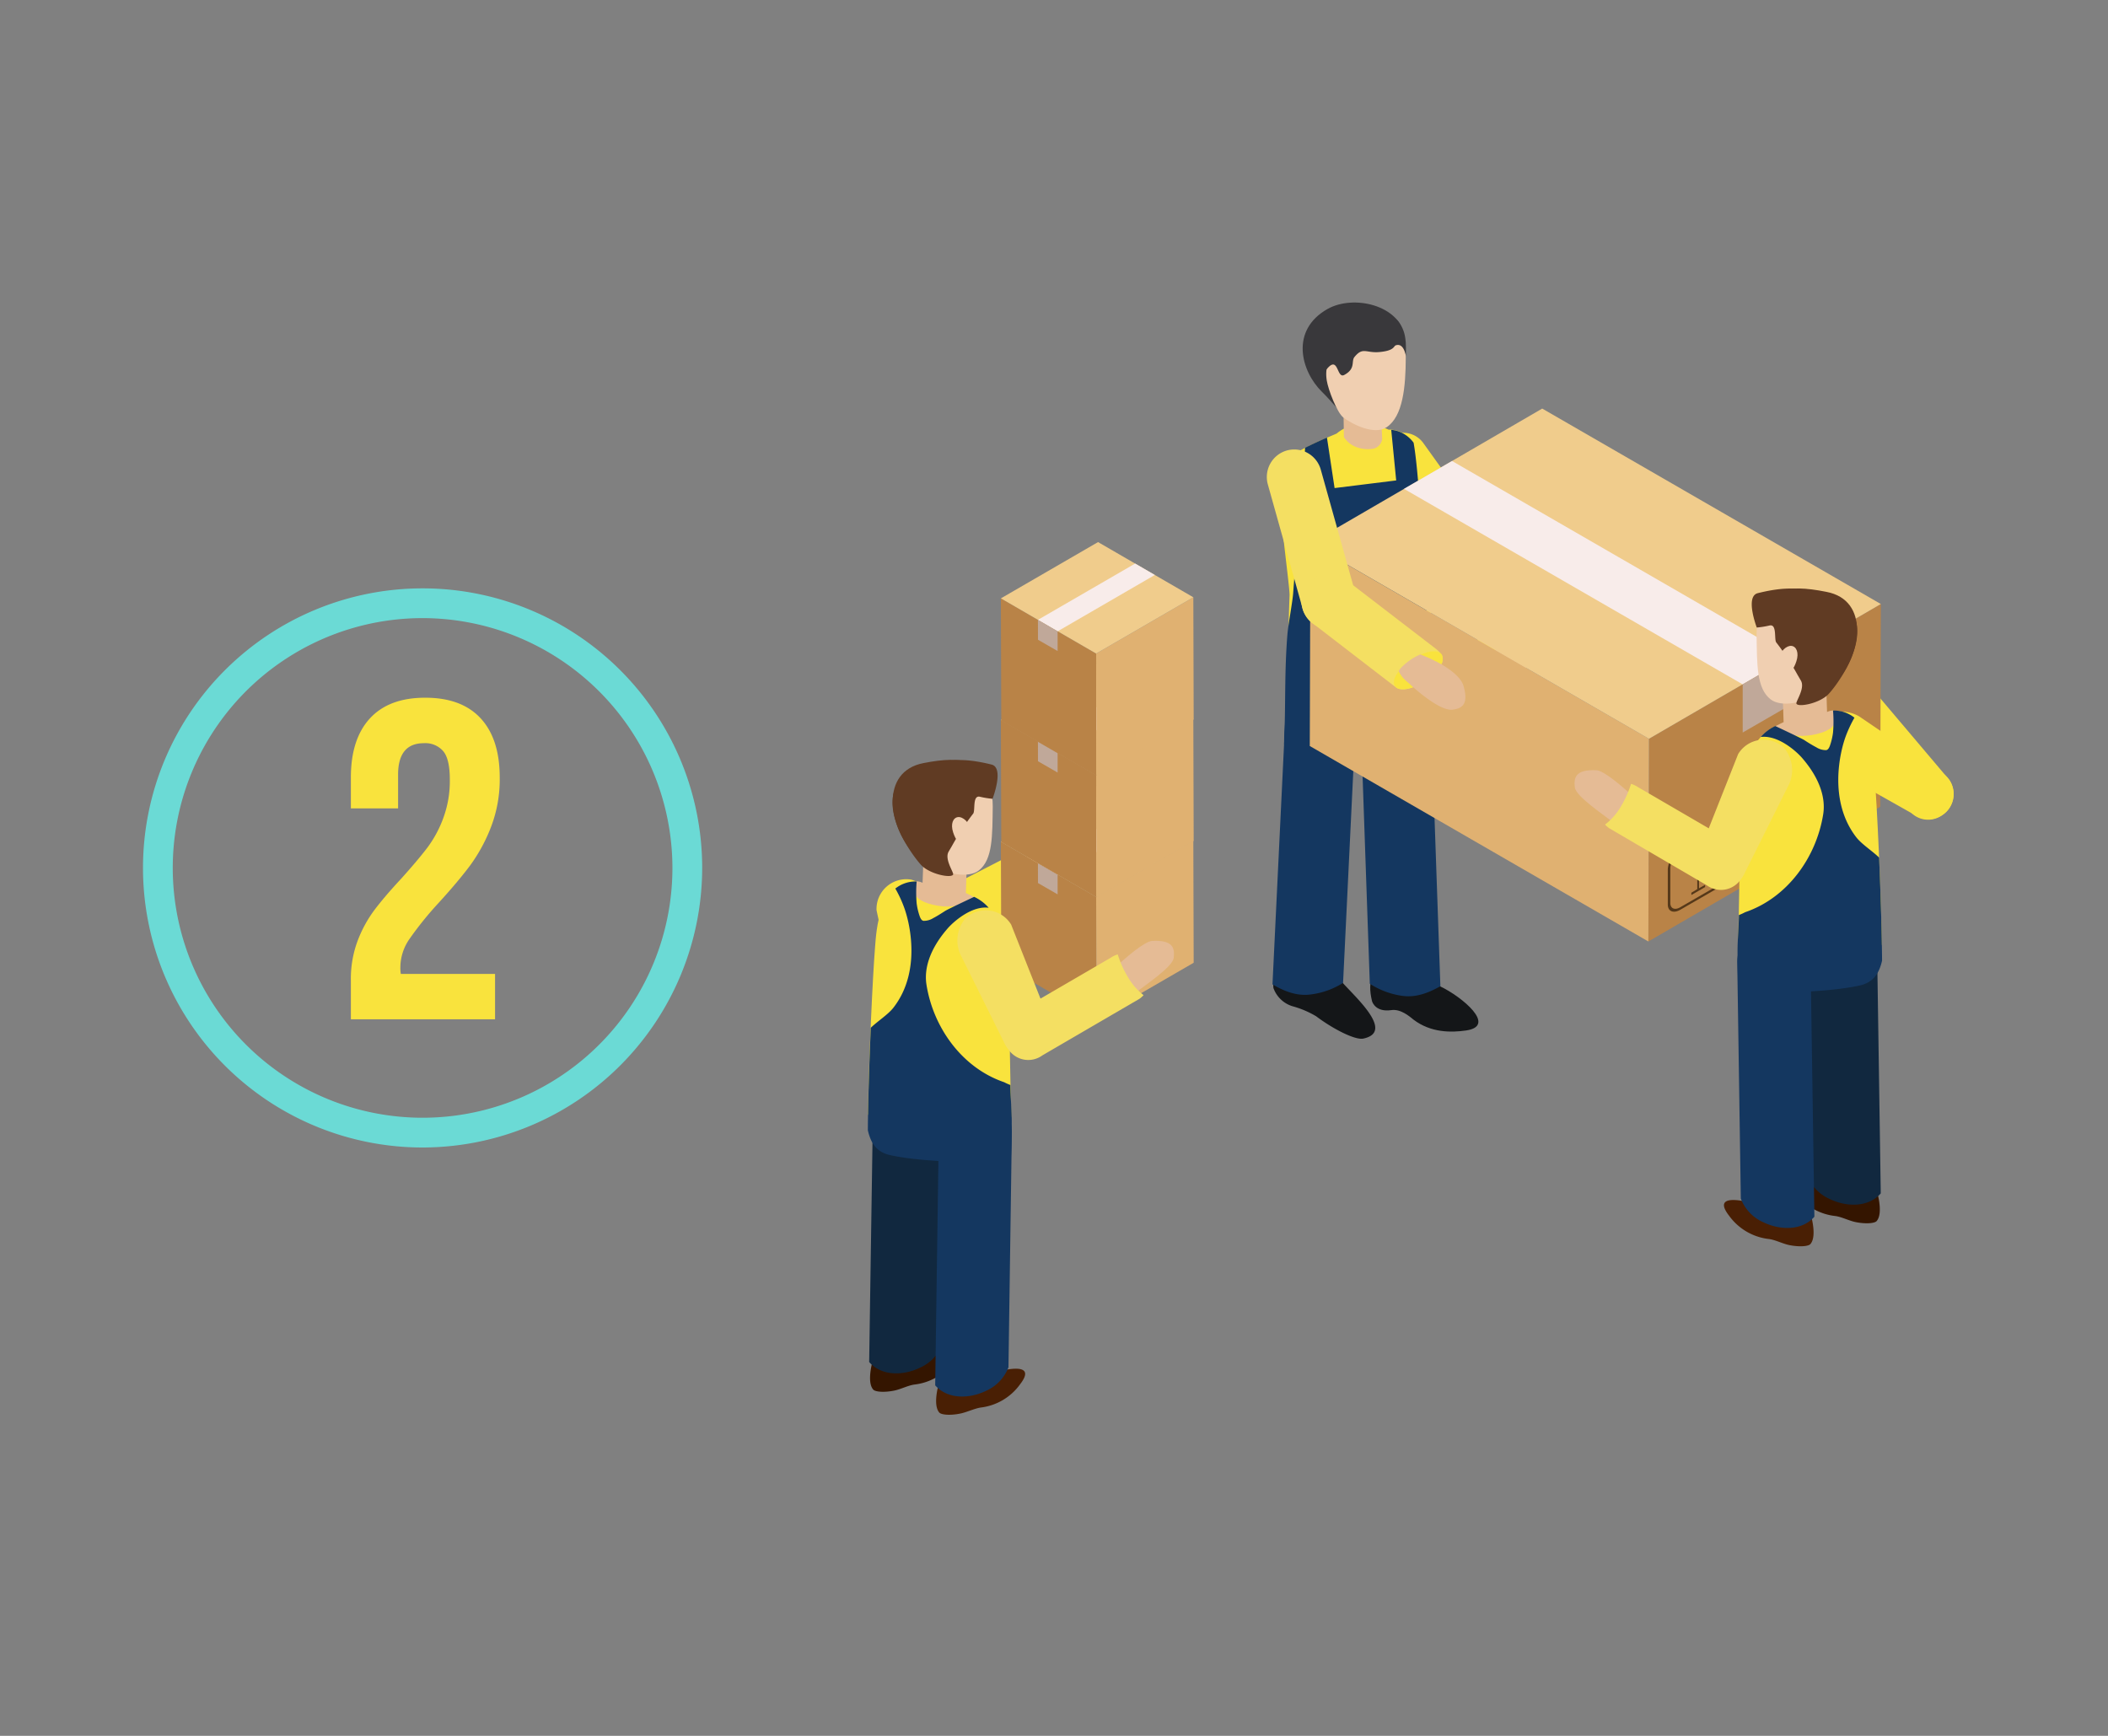 <svg xmlns="http://www.w3.org/2000/svg" viewBox="0 0 425 350"><rect x="0" y="0" width="425" height="350" fill="#808080" stroke="none"/><defs><style>.cls-1{opacity:0;}.cls-2{fill:#0c2449;}.cls-3{fill:#e5bb95;}.cls-4{fill:#f9e33d;}.cls-5{isolation:isolate;}.cls-6{fill:#b98347;}.cls-7{fill:#e0b171;}.cls-8{fill:#f0cc8c;}.cls-9{fill:#f8ecea;}.cls-10{fill:#c0a899;}.cls-11{fill:#341500;}.cls-12{fill:#11283f;}.cls-13{fill:#491f04;}.cls-14{fill:#143760;}.cls-15{fill:#603b23;}.cls-16{fill:#f0cfb1;}.cls-17{fill:#f4df62;}.cls-18{fill:#141618;}.cls-19{fill:#39383b;}.cls-20{fill:#553819;}.cls-21{fill:#6bdad5;}</style></defs><title>MBPaso2</title><g id="Capa_4" data-name="Capa 4" class="cls-1"><rect class="cls-2" x="0.5" y="-37" width="424" height="424"/><path d="M424-36.5v423H1v-423H424m1-1H0v425H425v-425Z"/></g><g id="MB5PIMGN2"><g id="MB5P2Person1"><g id="_Grupo_" data-name="&lt;Grupo&gt;"><path id="_Trazado_" data-name="&lt;Trazado&gt;" class="cls-3" d="M206,179.37c.22.21,1.3.78,1.55,1,2.63-2,8.54-5.33,8.85-7.22s.09-3.59-4.15-3.63c-1.61,0-5.9,3.41-7.58,4.87C204.23,176.47,204.48,178,206,179.37Z"/><g id="_Grupo_2" data-name="&lt;Grupo&gt;"><path id="_Trazado_2" data-name="&lt;Trazado&gt;" class="cls-4" d="M207.25,177.16a21.69,21.69,0,0,1-2.14-5.27,5.19,5.19,0,0,0-1.41.58l-20.13,10.38c-2.38,1.48-1.84,4.24-.37,6.61s3.31,3.47,5.7,2L209,181.05a5.39,5.39,0,0,0,.87-.69A12.78,12.78,0,0,1,207.25,177.16Z"/></g></g><g id="_Grupo_3" data-name="&lt;Grupo&gt;"><g id="_Grupo_4" data-name="&lt;Grupo&gt;"><g id="_Grupo_5" data-name="&lt;Grupo&gt;" class="cls-5"><g id="_Grupo_6" data-name="&lt;Grupo&gt;"><polygon id="_Trazado_3" data-name="&lt;Trazado&gt;" class="cls-6" points="201.79 169.71 201.87 194.34 221.07 205.47 221 180.84 201.79 169.71"/></g><g id="_Grupo_7" data-name="&lt;Grupo&gt;"><polygon id="_Trazado_4" data-name="&lt;Trazado&gt;" class="cls-7" points="221 180.84 221.07 205.47 240.66 194.12 240.59 169.49 221 180.84"/></g><g id="_Grupo_8" data-name="&lt;Grupo&gt;"><polygon id="_Trazado_5" data-name="&lt;Trazado&gt;" class="cls-8" points="201.79 169.71 221 180.84 240.59 169.49 221.38 158.36 201.79 169.71"/></g></g></g><g id="_Grupo_9" data-name="&lt;Grupo&gt;"><polygon id="_Trazado_6" data-name="&lt;Trazado&gt;" class="cls-9" points="228.86 162.69 232.83 164.99 213.24 176.35 209.26 174.04 228.86 162.69"/></g><polygon id="_Trazado_7" data-name="&lt;Trazado&gt;" class="cls-10" points="213.23 176.34 209.26 174.04 209.27 178.05 213.23 180.33 213.23 176.34"/></g><g id="_Grupo_10" data-name="&lt;Grupo&gt;"><g id="_Grupo_11" data-name="&lt;Grupo&gt;"><g id="_Grupo_12" data-name="&lt;Grupo&gt;" class="cls-5"><g id="_Grupo_13" data-name="&lt;Grupo&gt;"><polygon id="_Trazado_8" data-name="&lt;Trazado&gt;" class="cls-6" points="201.79 145.15 201.87 169.78 221.07 180.91 221 156.28 201.79 145.15"/></g><g id="_Grupo_14" data-name="&lt;Grupo&gt;"><polygon id="_Trazado_9" data-name="&lt;Trazado&gt;" class="cls-7" points="221 156.28 221.07 180.91 240.66 169.55 240.59 144.92 221 156.28"/></g><g id="_Grupo_15" data-name="&lt;Grupo&gt;"><polygon id="_Trazado_10" data-name="&lt;Trazado&gt;" class="cls-8" points="201.79 145.15 221 156.28 240.59 144.92 221.38 133.79 201.79 145.15"/></g></g></g><g id="_Grupo_16" data-name="&lt;Grupo&gt;"><polygon id="_Trazado_11" data-name="&lt;Trazado&gt;" class="cls-9" points="228.86 138.12 232.83 140.42 213.24 151.78 209.26 149.48 228.86 138.12"/></g><polygon id="_Trazado_12" data-name="&lt;Trazado&gt;" class="cls-10" points="213.23 151.78 209.26 149.48 209.27 153.49 213.23 155.77 213.23 151.78"/></g><g id="_Grupo_17" data-name="&lt;Grupo&gt;"><g id="_Grupo_18" data-name="&lt;Grupo&gt;"><g id="_Grupo_19" data-name="&lt;Grupo&gt;" class="cls-5"><g id="_Grupo_20" data-name="&lt;Grupo&gt;"><polygon id="_Trazado_13" data-name="&lt;Trazado&gt;" class="cls-6" points="201.79 120.65 201.87 145.29 221.07 156.41 221 131.78 201.79 120.65"/></g><g id="_Grupo_21" data-name="&lt;Grupo&gt;"><polygon id="_Trazado_14" data-name="&lt;Trazado&gt;" class="cls-7" points="221 131.78 221.07 156.41 240.66 145.06 240.59 120.43 221 131.78"/></g><g id="_Grupo_22" data-name="&lt;Grupo&gt;"><polygon id="_Trazado_15" data-name="&lt;Trazado&gt;" class="cls-8" points="201.79 120.65 221 131.78 240.59 120.43 221.38 109.3 201.79 120.65"/></g></g></g><g id="_Grupo_23" data-name="&lt;Grupo&gt;"><polygon id="_Trazado_16" data-name="&lt;Trazado&gt;" class="cls-9" points="228.86 113.63 232.83 115.93 213.24 127.29 209.26 124.98 228.86 113.63"/></g><polygon id="_Trazado_17" data-name="&lt;Trazado&gt;" class="cls-10" points="213.23 127.29 209.26 124.98 209.27 128.99 213.23 131.27 213.23 127.29"/></g><g id="_Grupo_24" data-name="&lt;Grupo&gt;"><g id="_Grupo_25" data-name="&lt;Grupo&gt;"><g id="_Grupo_26" data-name="&lt;Grupo&gt;"><path id="_Trazado_18" data-name="&lt;Trazado&gt;" class="cls-4" d="M188.6,182.73a6.9,6.9,0,0,0-4.88-5.37,6,6,0,0,0-7,6.17l4.4,20.36a5.06,5.06,0,0,0,5.52,4.56h0a5.06,5.06,0,0,0,4.54-5.54Z"/></g><path id="_Trazado_19" data-name="&lt;Trazado&gt;" class="cls-11" d="M176.05,274s-1.43,4.54,0,6.18c.41.46,2.17.62,4.22.21,1.35-.27,2.81-1.06,4.14-1.23a11.39,11.39,0,0,0,7.92-4.67c3.52-4.52-2.76-3.25-6.88-1.87A32.86,32.86,0,0,1,176.05,274Z"/><path id="_Trazado_20" data-name="&lt;Trazado&gt;" class="cls-12" d="M185.51,275.76A8.51,8.51,0,0,0,190,271l.72-47.38a7.36,7.36,0,0,0-14.71-.23l-.77,50.92a1.71,1.71,0,0,0,0,.32C177.78,277.54,182.17,277.38,185.51,275.76Z"/><path id="_Trazado_21" data-name="&lt;Trazado&gt;" class="cls-13" d="M189.37,278.64s-1.43,4.53,0,6.17c.4.46,2.17.63,4.22.21,1.35-.27,2.8-1,4.14-1.22a11.42,11.42,0,0,0,7.92-4.67c3.52-4.53-2.76-3.25-6.88-1.87A32.86,32.86,0,0,1,189.37,278.64Z"/><path id="_Trazado_22" data-name="&lt;Trazado&gt;" class="cls-14" d="M198.83,280.42a8.51,8.51,0,0,0,4.49-4.74L204,228.3a7.36,7.36,0,1,0-14.72-.22L188.55,279c0,.11,0,.22,0,.33C191.09,282.21,195.49,282.05,198.83,280.42Z"/><g id="_Grupo_27" data-name="&lt;Grupo&gt;"><path id="_Trazado_23" data-name="&lt;Trazado&gt;" class="cls-3" d="M198.2,182.54c.7-.6-3.47-2.48-3.47-2.48l.17-5-8.76-.9L186,178a3.17,3.17,0,0,0-1.18-.31c-1.32.36-3.87,3.87-3.87,3.87S198.15,186.29,198.2,182.54Z"/><path id="_Trazado_24" data-name="&lt;Trazado&gt;" class="cls-15" d="M184.19,172.06c4.05,4.38,6.37,2.92,10.52.1s5.88-6.2,5-12.3c-.95-6.47-5.36-7.61-13.52-6C177.31,155.58,179.17,166.64,184.19,172.06Z"/><path id="_Trazado_25" data-name="&lt;Trazado&gt;" class="cls-16" d="M186.74,166.53c.22,1.83,1.21,7.21,2.33,8.22,1.58,1.41,6.13,2.41,8.26.77,2.85-2.2,2.74-7.07,2.82-12.93s-3.89-6.87-7.16-4.42S186.06,160.73,186.74,166.53Z"/><path id="_Trazado_26" data-name="&lt;Trazado&gt;" class="cls-15" d="M180.16,159.93c.61-2.49,6.53-2.11,6.53-2.11.45-.34.05-6.94,13.23-3.66,2.6.65.19,6.9.19,6.9a17.32,17.32,0,0,1-2.54-.41c-1.61-.38-.85,3-1.42,3.47a51.85,51.85,0,0,0-4.23,6.46c-.22.39-.45.76-.66,1.13-.9,1.55,1.07,4.19.9,4.62-.3.78-4.55,0-6.38-1.85C184.74,173.43,178.73,165.87,180.16,159.93Z"/><path id="_Trazado_27" data-name="&lt;Trazado&gt;" class="cls-16" d="M192.17,167.85c.51,1.54,1.23,2.46,2.21,2.35s1.5-1.14,1.32-2.75-1.58-2.82-2.56-2.7S191.6,166.11,192.17,167.85Z"/><path id="_Trazado_28" data-name="&lt;Trazado&gt;" class="cls-4" d="M203.9,225.22,175,224.76c.16-11.27.94-27.74,1.42-33.77.28-3.52.76-13.28,8.38-13.27,0,0-2.56,3.33,3.26,4.7s8.34-1.55,8.34-1.55c2.55,1.15,7.64,5.23,7.24,19.14C203.45,207.54,203.68,218,203.9,225.22Z"/><path id="_Trazado_29" data-name="&lt;Trazado&gt;" class="cls-14" d="M203.58,206.19c0-2.18,0-4.27.09-6.18.2-6.95-1-11.46-2.52-14.36a14.92,14.92,0,0,0-4.72,7.14q.33,1.16.6,2.31a2.33,2.33,0,0,1,.69.62C200.25,198.88,202.86,202.13,203.58,206.19Z"/><path id="_Trazado_30" data-name="&lt;Trazado&gt;" class="cls-14" d="M175.56,207.23c1.39-1.34,3.5-2.67,4.58-4.07,5.63-7.26,3.32-17.1,2.08-20.36a24.16,24.16,0,0,0-1.71-3.64,6.58,6.58,0,0,1,4.3-1.43v0a26.24,26.24,0,0,0,0,4.42,12.69,12.69,0,0,0,.63,2.64c.13.34.35.84.77.88a3.55,3.55,0,0,0,1.94-.55c.83-.43,1.61-.94,2.39-1.44.59-.38,5.86-2.85,5.86-2.85a8.91,8.91,0,0,1,2.93,2.2c-3.45-.45-7.17,2.86-8.37,4.28-3.68,4.28-4.66,8.19-4.17,11.24,1.38,8.69,7.22,16.79,15.67,19.66a11.67,11.67,0,0,0,1.24.56c.05,2.59.26,5,.28,7.1,0,4.41-.16,7.45-.16,7.45-1.06,1.42-17.14,1.24-24.42-.43-2.58-.58-3.82-2.28-4.43-5C175,222.28,175.26,214.43,175.56,207.23Z"/></g></g><path id="_Trazado_31" data-name="&lt;Trazado&gt;" class="cls-3" d="M226.57,199.87c.24.19,1.34.71,1.61.9,2.53-2.08,8.25-5.74,8.46-7.66s-.09-3.59-4.32-3.4c-1.61.07-5.73,3.7-7.32,5.24C224.7,197.06,225,198.55,226.57,199.87Z"/><g id="_Grupo_28" data-name="&lt;Grupo&gt;"><path id="_Trazado_32" data-name="&lt;Trazado&gt;" class="cls-17" d="M227.76,197.59a21.14,21.14,0,0,1-2.41-5.15,5,5,0,0,0-1.38.65L204.4,204.48a5.1,5.1,0,0,0-1.09,7.11,4.82,4.82,0,0,0,6.84,1.21l19.58-11.41a4.93,4.93,0,0,0,.83-.74A12.58,12.58,0,0,1,227.76,197.59Z"/></g><g id="_Grupo_29" data-name="&lt;Grupo&gt;"><path id="_Trazado_33" data-name="&lt;Trazado&gt;" class="cls-17" d="M193.58,192.34a6.91,6.91,0,0,1,1.07-7.18,6,6,0,0,1,9.21,1.26l7.67,19.36a5.07,5.07,0,0,1-2.05,6.87h0a5.07,5.07,0,0,1-6.86-2.09Z"/></g></g></g><g id="MB5P2Person2"><g id="_Grupo_30" data-name="&lt;Grupo&gt;"><path id="_Trazado_34" data-name="&lt;Trazado&gt;" class="cls-4" d="M373.22,142.79a21.89,21.89,0,0,0,4-4,5,5,0,0,1,1.08,1.08L393,157.25a5.11,5.11,0,0,1-1.4,7.08,4.82,4.82,0,0,1-6.87-1.18L370.06,145.7a5.52,5.52,0,0,1-.54-1A12.82,12.82,0,0,0,373.22,142.79Z"/></g><g id="_Grupo_31" data-name="&lt;Grupo&gt;"><g id="_Grupo_32" data-name="&lt;Grupo&gt;"><g id="_Grupo_33" data-name="&lt;Grupo&gt;"><path id="_Trazado_35" data-name="&lt;Trazado&gt;" class="cls-4" d="M292.42,114a5,5,0,0,0,6.93,1.24h0a5,5,0,0,0,1.21-6.94L287,89.39a5,5,0,0,0-6.94-1.24h0a5,5,0,0,0-1.2,6.94Z"/><path id="_Trazado_36" data-name="&lt;Trazado&gt;" class="cls-4" d="M298.62,131.23a4.62,4.62,0,0,0,5.55,3.41h0a4.24,4.24,0,0,0,3.28-4.92s-5.08-18.61-6.63-21l-2.94-1.41c-2.72-.35-5.11,7-5.11,7Z"/><path id="_Trazado_37" data-name="&lt;Trazado&gt;" class="cls-3" d="M306,130.08a26.19,26.19,0,0,1,1.22,2.92c.77,2.23,1.32,4.86.55,6.43-1.63,3.34-3.11,2.83-4.44,1.91-1.85-1.29-1.11-7.58-2.72-9.94A12.25,12.25,0,0,1,306,130.08Z"/></g><g id="_Grupo_34" data-name="&lt;Grupo&gt;"><g id="_Grupo_35" data-name="&lt;Grupo&gt;"><path id="_Trazado_38" data-name="&lt;Trazado&gt;" class="cls-18" d="M282.31,195s-7.79-1.92-5.7,6.83c.08.34.84,2.29,3.89,1.84,2-.31,3.93,1.5,4.52,1.95,3.51,2.64,7.56,2.58,10.53,2.16,6.33-.9-.78-6.79-5.15-8.88C285.82,196.68,282.31,195,282.31,195Z"/><path id="_Trazado_39" data-name="&lt;Trazado&gt;" class="cls-18" d="M262.64,194.29s-6.46-.67-5.9,4.92a5.91,5.91,0,0,0,4.1,3.75,19.16,19.16,0,0,1,4.51,1.95c3.51,2.64,7.9,4.84,9.51,4.5,6.25-1.32-1.32-8.08-4.13-11.21A12.28,12.28,0,0,0,262.64,194.29Z"/><path id="_Trazado_40" data-name="&lt;Trazado&gt;" class="cls-14" d="M282.7,200.79a16.09,16.09,0,0,1-6.53-2.44l-2.5-71.87,14.28,2,2.45,70.37C288,200.2,285.47,201.19,282.7,200.79Z"/><path id="_Trazado_41" data-name="&lt;Trazado&gt;" class="cls-14" d="M264.21,200.52a15.89,15.89,0,0,0,6.57-2.34l3.47-71.82-14.31,1.78-3.39,70.34C258.9,199.86,261.45,200.88,264.21,200.52Z"/><path id="_Trazado_42" data-name="&lt;Trazado&gt;" class="cls-4" d="M288.28,139.82c0,1,0,2,0,3-.64,2.64-10,1.32-13,2.26-7.93,2.48-15.94,4.4-16.1,2.76a.22.22,0,0,1,0-.08c.8-17.41.3-14,.81-27.7.08-2.12-3.18-24-1.89-26.23.63-1.08,2.75-2.38,5.07-3.54l.14-.08c1.34-.66,2.72-1.29,3.92-1.83a2.63,2.63,0,0,0,.35-.15l1.9-.81a7.89,7.89,0,0,1,5.29-1.87,11.29,11.29,0,0,1,5.21,1.09,5.44,5.44,0,0,1,.57,0,6.35,6.35,0,0,1,1.39.28A6.52,6.52,0,0,1,285,89.26c.16.19.3.4.44.6,2.51,3.72,2.89,9.65,3,12C288.86,108.13,288.45,120.11,288.28,139.82Z"/><g id="_Grupo_36" data-name="&lt;Grupo&gt;"><path id="_Trazado_43" data-name="&lt;Trazado&gt;" class="cls-14" d="M288.51,144.2l-29.62,5.93c0-.31,0-1.79.08-3,.22-4.86,0-12,.59-19.21.14-1.83,1-6.37,1.15-8.21,1-13.41,2.13-23.86,2.41-29.42l.14-.08c1.34-.66,2.72-1.29,3.92-1.83a2.63,2.63,0,0,0,.35-.15l1.54,10.18,12.42-1.54-1-10.2a6.35,6.35,0,0,1,1.39.28A6.52,6.52,0,0,1,285,89.26c.93,5.2,1.55,16.66,2.34,28.69.57,8.51.64,17,.94,21.87C288.42,142.26,288.51,143.85,288.51,144.2Z"/></g><path id="_Trazado_44" data-name="&lt;Trazado&gt;" class="cls-3" d="M277,90.45a6.53,6.53,0,0,1-3.39-.25,5.16,5.16,0,0,1-2.66-2.06l-.07-4.26,7.54-.63.25,5.26A2.35,2.35,0,0,1,277,90.45Z"/><path id="_Trazado_45" data-name="&lt;Trazado&gt;" class="cls-19" d="M266.52,79c4.37,4.3,5.52,7.86,9.9,5s7.89-10.07,6.86-16.1c-1.09-6.42-10.4-8.54-15.63-5.6C260.05,66.59,262.28,74.84,266.52,79Z"/><path id="_Trazado_46" data-name="&lt;Trazado&gt;" class="cls-16" d="M267.49,76.71c.28,1.81,2.06,6.52,3.39,7.51,1.87,1.38,6.22,3.57,8.69,1.92,3.29-2.21,3.83-8.15,3.85-14s-4.42-6.92-8.2-4.46S266.61,71,267.49,76.71Z"/><path id="_Trazado_47" data-name="&lt;Trazado&gt;" class="cls-19" d="M267.2,74.8c-1.47,2,.67-8.56.67-8.56.44-.34,9.72-1.65,9.92-1.66s-.15-.1-.39-.17a6.31,6.31,0,0,1,3.67-.28c2.44,1.06,2.38,7.7,2.38,7.7s-.38-2.79-2.05-2.2c-.45.16-.23,1.07-3.26,1.35-2.73.26-3.35-1.1-5.06,1-.71.87.31,2.36-2.08,3.63C269.41,76.43,269.91,71.14,267.2,74.8Z"/></g></g></g><g id="_Grupo_37" data-name="&lt;Grupo&gt;"><g id="_Grupo_38" data-name="&lt;Grupo&gt;"><g id="_Grupo_39" data-name="&lt;Grupo&gt;"><g id="_Grupo_40" data-name="&lt;Grupo&gt;" class="cls-5"><g id="_Grupo_41" data-name="&lt;Grupo&gt;"><polygon id="_Trazado_48" data-name="&lt;Trazado&gt;" class="cls-6" points="379.2 121.79 379.08 162.66 332.33 189.83 332.45 148.96 379.2 121.79"/></g><g id="_Grupo_42" data-name="&lt;Grupo&gt;"><polygon id="_Trazado_49" data-name="&lt;Trazado&gt;" class="cls-7" points="332.45 148.96 332.33 189.83 264.07 150.42 264.19 109.55 332.45 148.96"/></g><g id="_Grupo_43" data-name="&lt;Grupo&gt;"><polygon id="_Trazado_50" data-name="&lt;Trazado&gt;" class="cls-8" points="379.2 121.79 332.45 148.96 264.19 109.55 310.93 82.38 379.2 121.79"/></g></g></g><g id="_Grupo_44" data-name="&lt;Grupo&gt;"><polygon id="_Trazado_51" data-name="&lt;Trazado&gt;" class="cls-9" points="292.75 92.95 283.07 98.57 351.33 137.98 361.01 132.36 292.75 92.95"/></g><polygon id="_Trazado_52" data-name="&lt;Trazado&gt;" class="cls-10" points="351.35 137.98 361.01 132.36 361.01 142.12 351.35 147.7 351.35 137.98"/></g><g id="_Grupo_45" data-name="&lt;Grupo&gt;"><g id="_Grupo_46" data-name="&lt;Grupo&gt;"><polygon id="_Trazado_53" data-name="&lt;Trazado&gt;" class="cls-20" points="374.22 160.3 374.22 161.26 366.92 165.47 366.92 164.52 374.22 160.3"/><polygon id="_Trazado_54" data-name="&lt;Trazado&gt;" class="cls-20" points="372.81 160.56 371.99 161.04 371.99 155.9 371.17 156.37 372.4 153.53 373.63 154.95 372.81 155.42 372.81 160.56"/><polygon id="_Trazado_55" data-name="&lt;Trazado&gt;" class="cls-20" points="369.15 162.68 368.33 163.15 368.33 158.01 367.51 158.48 368.74 155.64 369.97 157.06 369.15 157.54 369.15 162.68"/></g><path id="_Trazado_compuesto_" data-name="&lt;Trazado compuesto&gt;" class="cls-20" d="M364.48,166.08v-7.17a5.21,5.21,0,0,1,2.51-4l7.16-4.14c1.39-.79,2.51-.32,2.51,1.06V159a5.19,5.19,0,0,1-2.51,4L367,167.14C365.6,167.94,364.48,167.46,364.48,166.08ZM367,155.46a4.15,4.15,0,0,0-2,3.16v7.17c0,1.1.9,1.48,2,.84l7.16-4.14a4.13,4.13,0,0,0,2-3.16v-7.16c0-1.11-.9-1.49-2-.85Z"/></g><g id="_Grupo_47" data-name="&lt;Grupo&gt;"><path id="_Trazado_56" data-name="&lt;Trazado&gt;" class="cls-20" d="M351.84,169.35a.06.06,0,0,0,0-.06,4,4,0,0,1,1.5-1.19c.88-.51,1.5-.7,1.5-.54s0,0,0,0,0,0,0-.06.5-.59,1.25-1.05v4l0,.46c.08.49.51.56,1,.25a2.17,2.17,0,0,0,1.06-1.63c0-.14-.11-.19-.24-.12a.51.51,0,0,0-.23.39,1.17,1.17,0,0,1-.59.85c-.63.37-.57-.4-.57-.4v-4c.75-.4,1.25-.54,1.25-.39s0,0,0,0a.08.08,0,0,0,0-.06,4,4,0,0,1,1.5-1.19c.88-.51,1.5-.69,1.5-.54s0,0,0,0,0,0,0-.06c-.07-1.78-2-2.48-4.31-1.31h0c0-.12-.16-.13-.34,0s-.35.29-.35.42h0c-2.32,1.51-4.24,4.42-4.31,6.28C351.8,169.36,351.82,169.37,351.84,169.35Z"/><path id="_Trazado_compuesto_2" data-name="&lt;Trazado compuesto&gt;" class="cls-20" d="M350.36,174.23v-7.17a5.22,5.22,0,0,1,2.51-4L360,159c1.38-.79,2.51-.32,2.51,1.06v7.17a5.23,5.23,0,0,1-2.51,4l-7.17,4.14C351.49,176.08,350.36,175.61,350.36,174.23Zm2.51-10.62a4.15,4.15,0,0,0-2,3.16v7.17c0,1.1.9,1.48,2,.84l7.17-4.14a4.15,4.15,0,0,0,2-3.16v-7.17c0-1.1-.9-1.48-2-.84Z"/></g><g id="_Grupo_48" data-name="&lt;Grupo&gt;"><path id="_Trazado_57" data-name="&lt;Trazado&gt;" class="cls-20" d="M340.45,174.61c0,1.11.78,1.6,1.74,1.13v3.54L341,180v.46l2.77-1.6v-.46l-1.23.71v-3.54a4.28,4.28,0,0,0,1.74-3.14V169.8L340.45,172Z"/><path id="_Trazado_compuesto_3" data-name="&lt;Trazado compuesto&gt;" class="cls-20" d="M336.25,182.38v-7.17a5.19,5.19,0,0,1,2.51-4l7.17-4.14c1.38-.8,2.5-.32,2.5,1.06v7.17a5.22,5.22,0,0,1-2.5,4l-7.17,4.14C337.37,184.23,336.25,183.76,336.25,182.38Zm2.51-10.62a4.13,4.13,0,0,0-2,3.16v7.16c0,1.11.9,1.49,2,.85l7.17-4.14a4.16,4.16,0,0,0,2-3.16v-7.17c0-1.1-.9-1.48-2-.84Z"/></g></g><g id="_Grupo_49" data-name="&lt;Grupo&gt;"><path id="_Trazado_58" data-name="&lt;Trazado&gt;" class="cls-4" d="M374.89,144.48a7,7,0,0,0-7.3.09,6,6,0,0,0,0,9.34l18.22,10.28a5.08,5.08,0,0,0,7.11-1.1h0a5.09,5.09,0,0,0-1.14-7.11Z"/></g><g id="_Grupo_50" data-name="&lt;Grupo&gt;"><g id="_Grupo_51" data-name="&lt;Grupo&gt;"><path id="_Trazado_59" data-name="&lt;Trazado&gt;" class="cls-11" d="M378.36,240s1.43,4.55,0,6.2c-.4.46-2.17.63-4.24.21-1.35-.27-2.81-1.06-4.15-1.23a11.45,11.45,0,0,1-8-4.69c-3.54-4.54,2.78-3.27,6.91-1.88A32.94,32.94,0,0,0,378.36,240Z"/><path id="_Trazado_60" data-name="&lt;Trazado&gt;" class="cls-12" d="M368.86,241.74a8.52,8.52,0,0,1-4.51-4.76l-.72-47.59a7.39,7.39,0,1,1,14.78-.23l.77,51.14c0,.11,0,.22,0,.33C376.63,243.53,372.21,243.37,368.86,241.74Z"/><path id="_Trazado_61" data-name="&lt;Trazado&gt;" class="cls-13" d="M365,244.63s1.44,4.56,0,6.21c-.4.46-2.17.62-4.24.21-1.35-.27-2.81-1.06-4.15-1.23a11.48,11.48,0,0,1-8-4.69c-3.54-4.55,2.78-3.27,6.91-1.88A33.14,33.14,0,0,0,365,244.63Z"/><path id="_Trazado_62" data-name="&lt;Trazado&gt;" class="cls-14" d="M355.48,246.43a8.55,8.55,0,0,1-4.51-4.76l-.72-47.6a7.39,7.39,0,1,1,14.78-.22L365.8,245c0,.11,0,.22,0,.33C363.25,248.22,358.84,248.06,355.48,246.43Z"/><g id="_Grupo_52" data-name="&lt;Grupo&gt;"><path id="_Trazado_63" data-name="&lt;Trazado&gt;" class="cls-3" d="M356.11,148.11c-.7-.61,3.49-2.5,3.49-2.5l-.17-5,8.8-.9.13,3.85a3.23,3.23,0,0,1,1.18-.31c1.33.35,3.9,3.88,3.9,3.88S356.17,151.87,356.11,148.11Z"/><path id="_Trazado_64" data-name="&lt;Trazado&gt;" class="cls-15" d="M370.18,137.58c-4.06,4.39-6.4,2.94-10.56.09s-5.9-6.22-5-12.34c.95-6.51,5.38-7.65,13.58-6C377.09,121,375.22,132.13,370.18,137.58Z"/><path id="_Trazado_65" data-name="&lt;Trazado&gt;" class="cls-16" d="M367.62,132c-.21,1.84-1.21,7.24-2.34,8.25-1.58,1.41-6.15,2.42-8.29.77-2.86-2.2-2.75-7.1-2.84-13s3.91-6.9,7.19-4.44S368.31,126.2,367.62,132Z"/><path id="_Trazado_66" data-name="&lt;Trazado&gt;" class="cls-15" d="M374.23,125.4c-.61-2.5-6.56-2.12-6.56-2.12-.45-.35,0-7-13.28-3.68-2.61.65-.2,6.93-.2,6.93a17.57,17.57,0,0,0,2.56-.41c1.62-.38.85,3,1.42,3.48a50.4,50.4,0,0,1,4.25,6.49l.66,1.13c.91,1.56-1.07,4.21-.9,4.65.3.78,4.57,0,6.41-1.86C369.64,139,375.67,131.36,374.23,125.4Z"/><path id="_Trazado_67" data-name="&lt;Trazado&gt;" class="cls-16" d="M362.17,133.35c-.51,1.55-1.24,2.47-2.21,2.36s-1.52-1.14-1.33-2.76,1.58-2.83,2.56-2.72S362.75,131.6,362.17,133.35Z"/><path id="_Trazado_68" data-name="&lt;Trazado&gt;" class="cls-4" d="M350.39,191l29-.46c-.16-11.32-.95-27.87-1.43-33.93-.28-3.53-.76-13.34-8.42-13.32,0,0,2.57,3.34-3.28,4.72s-8.37-1.56-8.37-1.56c-2.56,1.15-7.67,5.25-7.27,19.23C350.84,173.21,350.61,183.75,350.39,191Z"/><path id="_Trazado_69" data-name="&lt;Trazado&gt;" class="cls-14" d="M350.71,171.87c0-2.2,0-4.3-.09-6.21-.2-7,1-11.51,2.53-14.43a15,15,0,0,1,4.74,7.17c-.22.77-.43,1.55-.6,2.32a2.53,2.53,0,0,0-.7.63C354.05,164.52,351.43,167.78,350.71,171.87Z"/><path id="_Trazado_70" data-name="&lt;Trazado&gt;" class="cls-14" d="M378.85,172.91c-1.39-1.35-3.51-2.69-4.6-4.09-5.65-7.3-3.33-17.18-2.09-20.46a25.85,25.85,0,0,1,1.72-3.65,6.62,6.62,0,0,0-4.32-1.44v0a25.52,25.52,0,0,1,0,4.44,12.72,12.72,0,0,1-.63,2.66c-.13.34-.35.84-.77.88a3.59,3.59,0,0,1-1.95-.56,27.7,27.7,0,0,1-2.4-1.44c-.59-.38-5.89-2.86-5.89-2.86a9,9,0,0,0-2.94,2.21c3.47-.45,7.2,2.87,8.41,4.3,3.69,4.29,4.68,8.22,4.19,11.28-1.39,8.74-7.26,16.87-15.74,19.75a10.14,10.14,0,0,1-1.25.57c-.05,2.6-.27,5-.28,7.13,0,4.43.15,7.49.15,7.49,1.08,1.42,17.22,1.24,24.54-.43,2.59-.59,3.84-2.3,4.45-5C379.4,188,379.16,180.14,378.85,172.91Z"/></g></g><path id="_Trazado_71" data-name="&lt;Trazado&gt;" class="cls-3" d="M327.61,165.51c-.23.2-1.34.72-1.61.91-2.54-2.1-8.29-5.77-8.5-7.69s.09-3.61,4.34-3.43c1.61.07,5.75,3.72,7.36,5.27C329.49,162.69,329.17,164.19,327.61,165.51Z"/><g id="_Grupo_53" data-name="&lt;Grupo&gt;"><path id="_Trazado_72" data-name="&lt;Trazado&gt;" class="cls-17" d="M326.42,163.22a21.13,21.13,0,0,0,2.42-5.17,5.16,5.16,0,0,1,1.39.65l19.66,11.45a5.13,5.13,0,0,1,1.09,7.14,4.84,4.84,0,0,1-6.87,1.21L324.44,167a5.43,5.43,0,0,1-.84-.74A12.55,12.55,0,0,0,326.42,163.22Z"/></g><g id="_Grupo_54" data-name="&lt;Grupo&gt;"><path id="_Trazado_73" data-name="&lt;Trazado&gt;" class="cls-17" d="M360.76,158a7,7,0,0,0-1.08-7.22,6,6,0,0,0-9.25,1.27l-7.7,19.45a5.09,5.09,0,0,0,2,6.9h0a5.08,5.08,0,0,0,6.89-2.1Z"/></g></g><g id="_Grupo_55" data-name="&lt;Grupo&gt;"><g id="_Grupo_56" data-name="&lt;Grupo&gt;"><path id="_Trazado_74" data-name="&lt;Trazado&gt;" class="cls-17" d="M262.6,122.63a5.56,5.56,0,0,0,6.8,4h0a5.57,5.57,0,0,0,3.92-6.82l-7-25a5.57,5.57,0,0,0-6.8-4h0a5.56,5.56,0,0,0-3.92,6.82Z"/><path id="_Trazado_75" data-name="&lt;Trazado&gt;" class="cls-17" d="M262.39,121.19a5.39,5.39,0,0,0,.1,1.07,5.34,5.34,0,0,0,.63,1.68,5.28,5.28,0,0,0,1.14,1.41l.27.24.09.06,16.89,13c.66.49,1.92.46,3.35-.06a11.61,11.61,0,0,0,2.55-1.3,10,10,0,0,0,3.08-3.16,2.23,2.23,0,0,0,.24-2,1.66,1.66,0,0,0-.23-.31c0-.05-.06-.08-.1-.12a5.24,5.24,0,0,0-.82-.81l-16.78-12.9-1.4-1.08a5.59,5.59,0,0,0-7.83.92A5.52,5.52,0,0,0,262.39,121.19Z"/></g><path id="_Trazado_76" data-name="&lt;Trazado&gt;" class="cls-4" d="M281.24,138.33a1.5,1.5,0,0,0,.27.29c.66.49,1.92.46,3.35-.06l.06,0a10.67,10.67,0,0,0,2.49-1.27,10,10,0,0,0,3.08-3.16c0-.07.07-.15.09-.21a2,2,0,0,0,.15-1.81.36.36,0,0,0-.06-.15.52.52,0,0,0-.17-.16c0-.05-.06-.08-.1-.12-.75-.59-2.26-.44-3.95.31a2.22,2.22,0,0,0-.32.14,11.88,11.88,0,0,0-3.69,2.69,3.83,3.83,0,0,0-.42.52C281.09,136.49,280.78,137.63,281.24,138.33Z"/><path id="_Trazado_77" data-name="&lt;Trazado&gt;" class="cls-3" d="M282,135.31a5.33,5.33,0,0,0,1.09,1.6c.23.23.49.47.79.72s.66.6,1,.9c2.5,2.18,6,4.83,8,4.56,1.75-.24,3.32-.93,2.17-4.82-.49-1.64-2.48-3.18-4.53-4.38l-.68-.37a4.44,4.44,0,0,0-.49-.24,25.94,25.94,0,0,0-3-1.32,2.22,2.22,0,0,0-.32.14,11.88,11.88,0,0,0-3.69,2.69A3.83,3.83,0,0,0,282,135.31Z"/></g></g></g></g><g id="MB5pN2"><path class="cls-21" d="M85.2,231.37A56.37,56.37,0,1,1,141.57,175,56.44,56.44,0,0,1,85.2,231.37Zm0-106.74A50.37,50.37,0,1,0,135.57,175,50.43,50.43,0,0,0,85.2,124.63Z"/><path class="cls-4" d="M89.36,151.46a4.75,4.75,0,0,0-3.89-1.61q-5.2,0-5.21,6.32V163H70.74v-6.22q0-7.77,3.85-11.94t11.16-4.16q7.32,0,11.16,4.16t3.84,11.94A26.76,26.76,0,0,1,99,166.73a33.37,33.37,0,0,1-4.26,7.83q-2.46,3.28-6.4,7.59a69,69,0,0,0-5.76,7.14A10.09,10.09,0,0,0,80.72,195a7.63,7.63,0,0,0,.09,1.37h19v9.15H70.74v-7.87a21.78,21.78,0,0,1,1.38-8,25.33,25.33,0,0,1,3.38-6.18q2-2.66,5.31-6.22,3.38-3.75,5.3-6.27a23.18,23.18,0,0,0,3.25-6,21.56,21.56,0,0,0,1.33-7.78C90.69,154.43,90.25,152.52,89.36,151.46Z"/></g></svg>